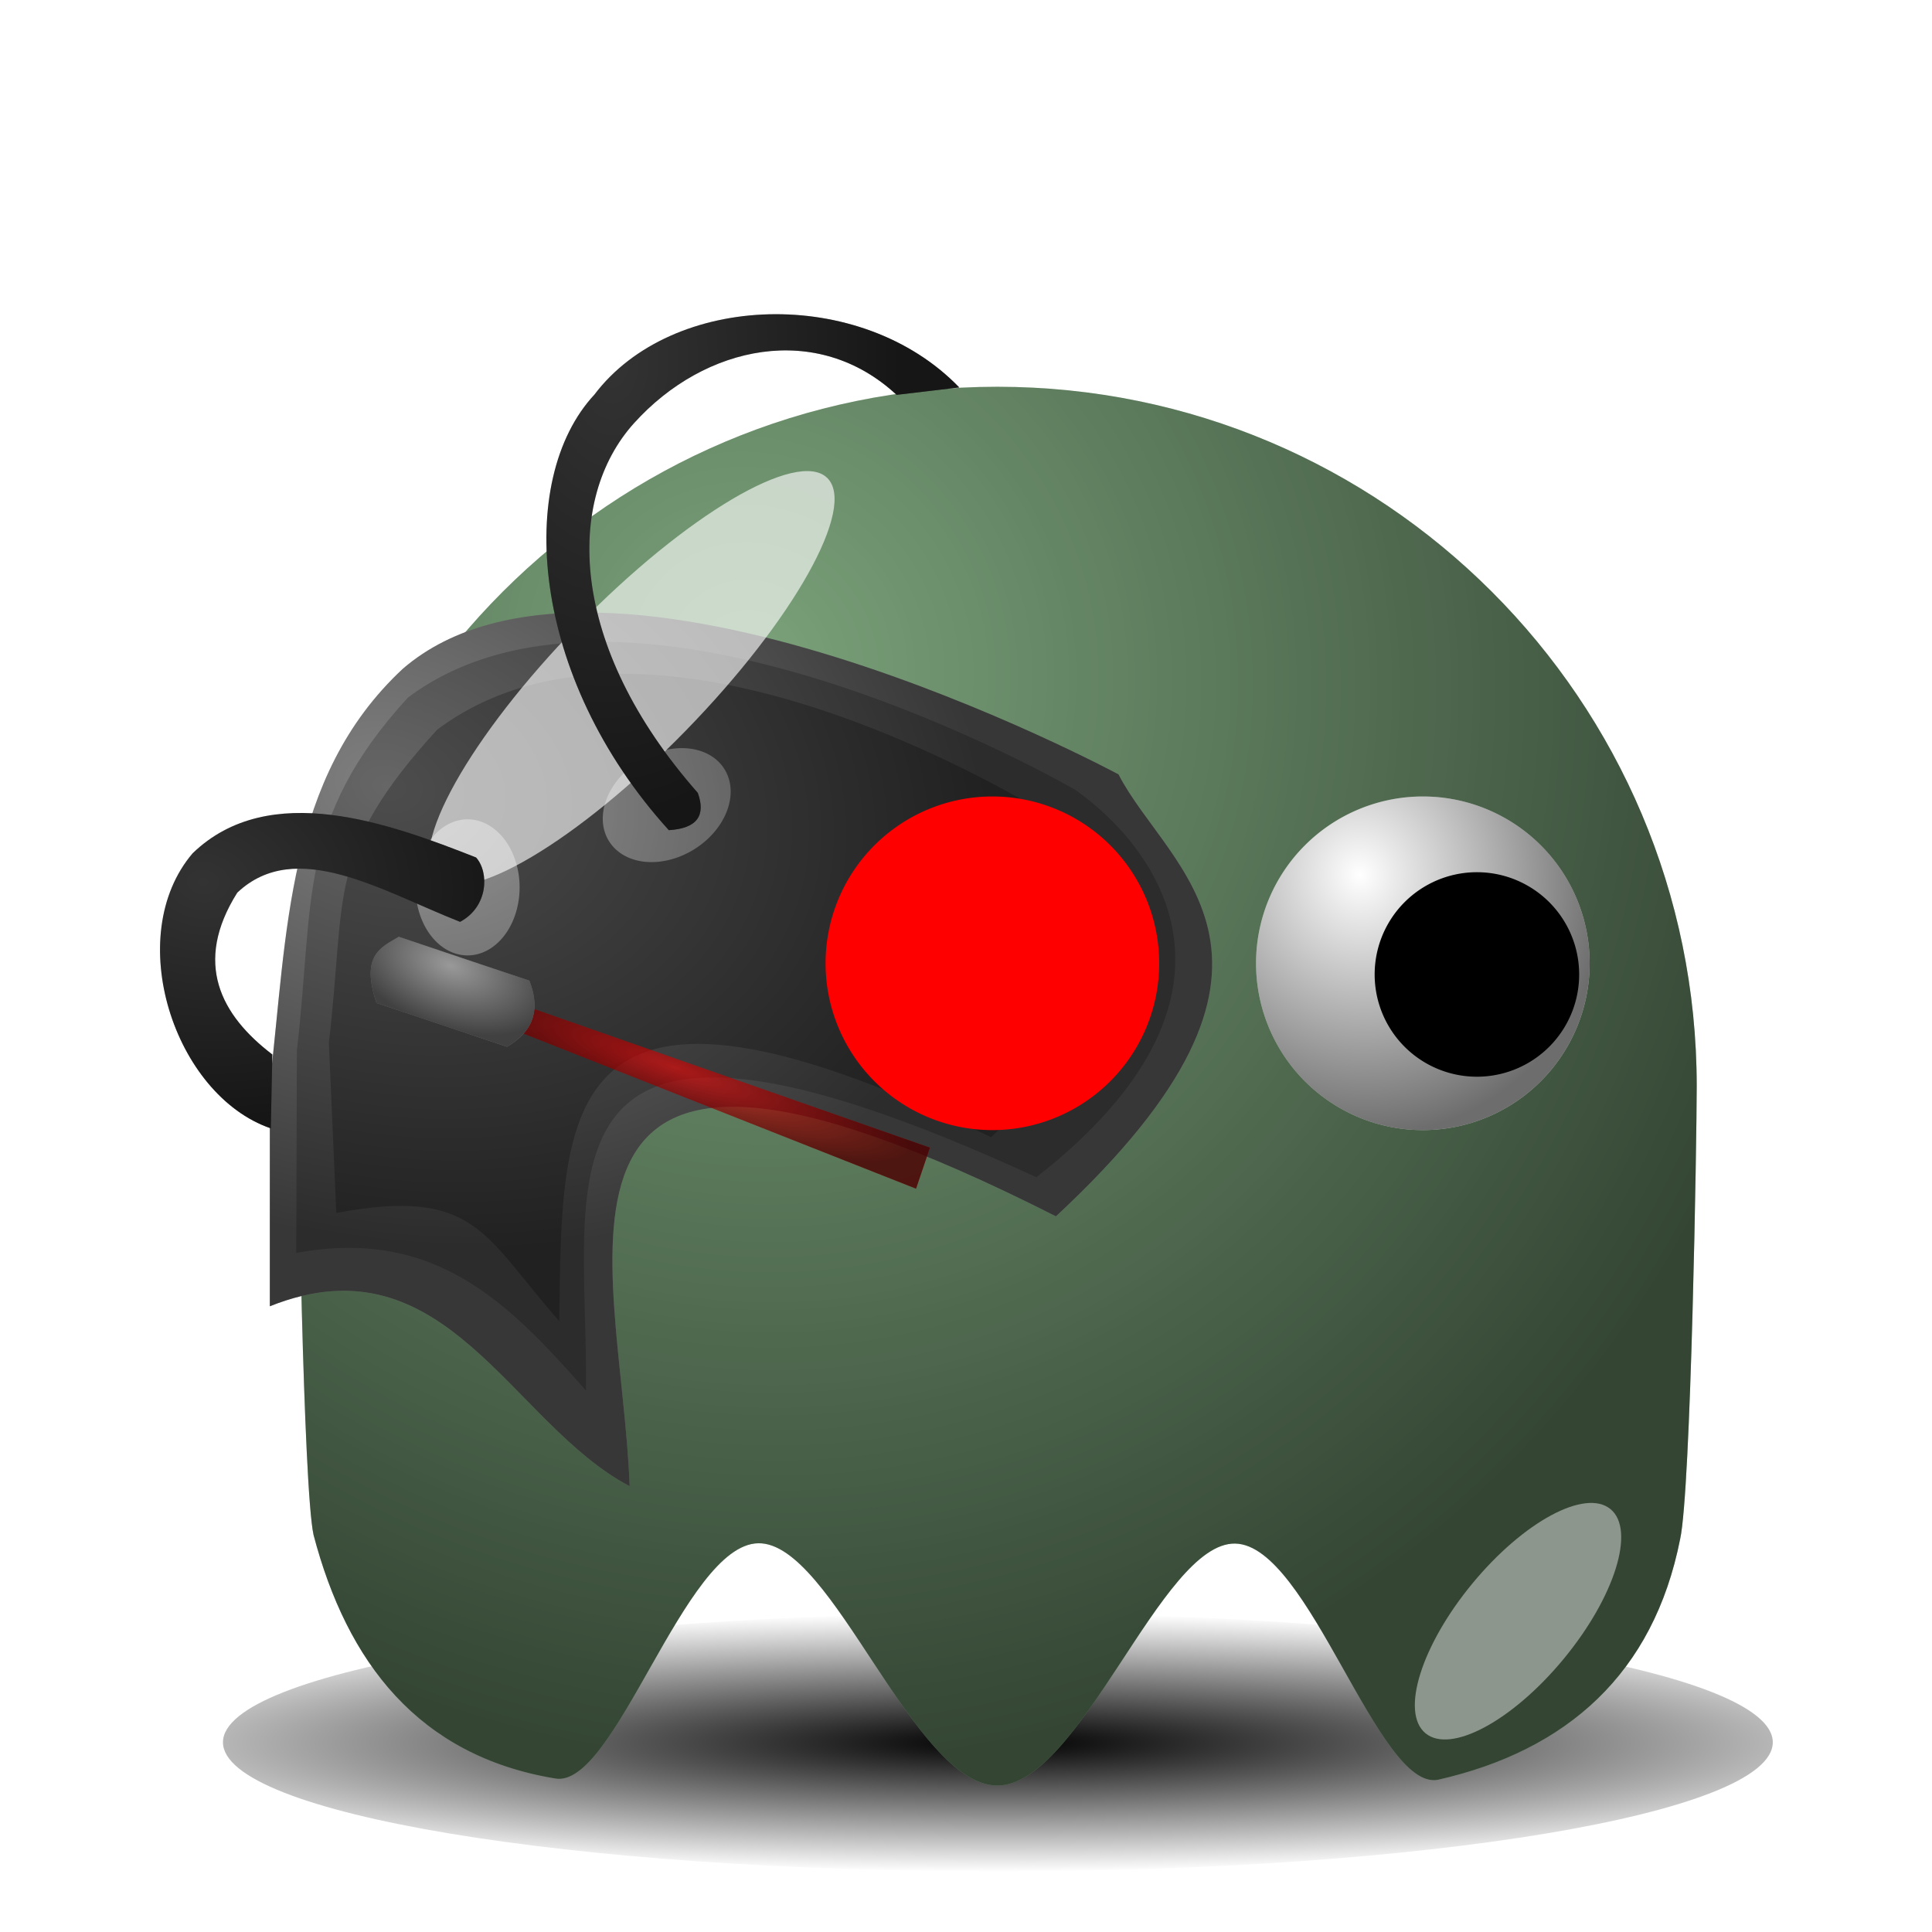 <?xml version="1.0" encoding="UTF-8" standalone="no"?>
<!-- Created with Inkscape (http://www.inkscape.org/) -->
<svg
    xmlns:inkscape="http://www.inkscape.org/namespaces/inkscape"
    xmlns:rdf="http://www.w3.org/1999/02/22-rdf-syntax-ns#"
    xmlns="http://www.w3.org/2000/svg"
    xmlns:sodipodi="http://sodipodi.sourceforge.net/DTD/sodipodi-0.dtd"
    xmlns:cc="http://creativecommons.org/ns#"
    xmlns:xlink="http://www.w3.org/1999/xlink"
    xmlns:dc="http://purl.org/dc/elements/1.1/"
    xmlns:svg="http://www.w3.org/2000/svg"
    xmlns:ns1="http://sozi.baierouge.fr"
    id="svg2"
    sodipodi:docname="borg.svg"
    inkscape:export-filename="/home/nicu/Desktop/pacman/pacman.png"
    viewBox="0 0 128 128"
    sodipodi:version="0.32"
    inkscape:export-xdpi="90"
    version="1.0"
    inkscape:output_extension="org.inkscape.output.svg.inkscape"
    inkscape:export-ydpi="90"
    inkscape:version="0.45+devel"
  >
  <defs
      id="defs4"
    >
    <linearGradient
        id="linearGradient2315"
      >
      <stop
          id="stop2317"
          style="stop-color:#000000;stop-opacity:0"
          offset="0"
      />
      <stop
          id="stop2319"
          style="stop-color:#000000;stop-opacity:.572"
          offset="1"
      />
    </linearGradient
    >
    <filter
        id="filter3730"
        height="1.682"
        width="1.696"
        y="-.341"
        x="-.348"
        inkscape:collect="always"
      >
      <feGaussianBlur
          id="feGaussianBlur3732"
          stdDeviation="5.465"
          inkscape:collect="always"
      />
    </filter
    >
    <filter
        id="filter4065"
        height="1.907"
        width="2.039"
        y="-.453"
        x="-.52"
        inkscape:collect="always"
      >
      <feGaussianBlur
          id="feGaussianBlur4067"
          stdDeviation="4.151"
          inkscape:collect="always"
      />
    </filter
    >
    <filter
        id="filter4112"
        height="1.68"
        width="1.14"
        y="-.34"
        x="-.07"
        inkscape:collect="always"
      >
      <feGaussianBlur
          id="feGaussianBlur4114"
          stdDeviation="3.968"
          inkscape:collect="always"
      />
    </filter
    >
    <filter
        id="filter3252"
        inkscape:collect="always"
      >
      <feGaussianBlur
          id="feGaussianBlur3254"
          stdDeviation="0.218"
          inkscape:collect="always"
      />
    </filter
    >
    <radialGradient
        id="radialGradient3310"
        gradientUnits="userSpaceOnUse"
        cy="506.35"
        cx="210.89"
        gradientTransform="matrix(1.403 0 -1.4521e-7 .206 -89.845 403.11)"
        r="68"
        inkscape:collect="always"
      >
      <stop
          id="stop4074"
          style="stop-color:#000000"
          offset="0"
      />
      <stop
          id="stop4076"
          style="stop-color:#000000;stop-opacity:0"
          offset="1"
      />
    </radialGradient
    >
    <radialGradient
        id="radialGradient3312"
        xlink:href="#linearGradient2315"
        gradientUnits="userSpaceOnUse"
        cy="497.96"
        cx="216.99"
        gradientTransform="matrix(.51 1.007 -.965 .489 650.89 -406.14)"
        r="65"
        inkscape:collect="always"
    />
    <radialGradient
        id="radialGradient3314"
        xlink:href="#linearGradient2315"
        gradientUnits="userSpaceOnUse"
        cy="409.86"
        cx="233.5"
        gradientTransform="matrix(.387 1.516 -1.423 .363 726.51 -93.107)"
        r="15.5"
        inkscape:collect="always"
    />
    <radialGradient
        id="radialGradient3316"
        xlink:href="#linearGradient2315"
        gradientUnits="userSpaceOnUse"
        cy="51.115"
        cx="23.48"
        gradientTransform="matrix(1.267 .3 -.222 .939 5.183 -2.946)"
        r="31.215"
        inkscape:collect="always"
    />
    <radialGradient
        id="radialGradient3320"
        xlink:href="#linearGradient2315"
        gradientUnits="userSpaceOnUse"
        cy="80.451"
        cx="276.04"
        gradientTransform="matrix(1.027 .357 -.071 .203 -1.706 -32.409)"
        r="15.171"
        inkscape:collect="always"
    />
    <radialGradient
        id="radialGradient3322"
        xlink:href="#linearGradient2315"
        gradientUnits="userSpaceOnUse"
        cy="74.868"
        cx="261.3"
        gradientTransform="matrix(1.254 .47 -.266 .709 -46.56 -100.19)"
        r="5.427"
        inkscape:collect="always"
    />
    <radialGradient
        id="radialGradient3324"
        xlink:href="#linearGradient2315"
        gradientUnits="userSpaceOnUse"
        cy="71.251"
        cx="244.43"
        gradientTransform="matrix(1.905 .172 -.132 1.46 -211.43 -75.899)"
        r="10.741"
        inkscape:collect="always"
    />
    <radialGradient
        id="radialGradient3326"
        xlink:href="#linearGradient2315"
        gradientUnits="userSpaceOnUse"
        cy="38.641"
        cx="271.98"
        gradientTransform="matrix(1.401 .059 -.093 2.218 -105.46 -65.864)"
        r="13.677"
        inkscape:collect="always"
    />
  </defs
  >
  <sodipodi:namedview
      id="base"
      inkscape:zoom="1"
      height="640px"
      borderopacity="1.0"
      inkscape:current-layer="g2357"
      inkscape:cx="64"
      inkscape:cy="64"
      showgrid="false"
      width="128px"
      inkscape:guide-bbox="true"
      showguides="true"
      bordercolor="#666666"
      inkscape:window-x="674"
      guidetolerance="10"
      objecttolerance="10"
      inkscape:window-y="205"
      inkscape:window-width="937"
      inkscape:pageopacity="0.0"
      inkscape:pageshadow="2"
      pagecolor="#ffffff"
      gridtolerance="10000"
      inkscape:document-units="px"
      inkscape:window-height="717"
    >
    <inkscape:grid
        id="grid3194"
        originy="0px"
        originx="0px"
        spacingy="0px"
        spacingx="0px"
        type="xygrid"
    />
  </sodipodi:namedview
  >
  <g
      id="layer1"
      inkscape:label="Layer 1"
      inkscape:groupmode="layer"
      transform="translate(-233.42 -11.735)"
    >
    <g
        id="g3282"
        transform="translate(2.072)"
      >
      <path
          id="path4069"
          style="filter:url(#filter4112);fill:url(#radialGradient3310)"
          transform="matrix(.755 0 0 .611 141.93 -182.83)"
          d="m274 507.36c0 7.73-30.46 14-68 14s-68-6.27-68-14 30.46-14 68-14 68 6.27 68 14z"
      />
      <path
          id="path2327"
          sodipodi:nodetypes="cccsssccssc"
          style="fill:#7aa27a"
          d="m343.76 83.695c0 3.453-0.38 26.775-1.1 30.015-1.76 8.88-7.47 14-16.05 15.94-3.98 0.74-8.51-15.56-13.43-15.65s-10.23 16.03-15.76 16.03c-5.56 0-10.89-16.13-15.83-16.05-4.93 0.07-9.48 16.35-13.48 15.58-9.04-1.5-13.77-7.69-15.99-16.14-0.68-3.15-1.04-26.376-1.04-29.725 0-25.577 20.76-46.336 46.34-46.336s46.34 20.759 46.34 46.336z"
      />
      <path
          id="path2340"
          sodipodi:nodetypes="cccsssccssc"
          style="fill:url(#radialGradient3312)"
          d="m343.76 83.695c0 3.453-0.38 26.775-1.1 30.015-1.76 8.88-7.47 14-16.05 15.94-3.98 0.74-8.51-15.56-13.43-15.65s-10.23 16.03-15.76 16.03c-5.56 0-10.89-16.13-15.83-16.05-4.93 0.07-9.48 16.35-13.48 15.58-9.04-1.5-13.77-7.69-15.99-16.14-0.68-3.15-1.04-26.376-1.04-29.725 0-25.577 20.76-46.336 46.34-46.336s46.34 20.759 46.34 46.336z"
      />
      <g
          id="g2352"
          transform="matrix(.713 0 0 .713 152 -227.37)"
        >
        <path
            id="path2344"
            sodipodi:rx="15.5"
            sodipodi:ry="15.5"
            style="fill:#ffffff"
            sodipodi:type="arc"
            d="m255 417.86a15.5 15.5 0 1 1 -31 0 15.5 15.5 0 1 1 31 0z"
            transform="translate(4,7)"
            sodipodi:cy="417.86218"
            sodipodi:cx="239.5"
        />
        <path
            id="path2346"
            sodipodi:rx="15.5"
            sodipodi:ry="15.5"
            style="fill:url(#radialGradient3314)"
            sodipodi:type="arc"
            d="m255 417.86a15.5 15.5 0 1 1 -31 0 15.5 15.5 0 1 1 31 0z"
            transform="translate(4,7)"
            sodipodi:cy="417.86218"
            sodipodi:cx="239.5"
        />
        <path
            id="path2350"
            sodipodi:rx="15.5"
            sodipodi:ry="15.5"
            style="fill:#000000"
            sodipodi:type="arc"
            d="m255 417.86a15.5 15.5 0 1 1 -31 0 15.5 15.5 0 1 1 31 0z"
            transform="matrix(.613 0 0 .613 101.71 169.75)"
            sodipodi:cy="417.86218"
            sodipodi:cx="239.5"
        />
      </g
      >
      <path
          id="path3202"
          d="m24.615 44.308c-7.762 7.224-7.642 17.603-8.809 27.465v14.77c11.642-4.652 15.962 7.781 23.838 11.919-0.529-14.856-8.772-36.615 28.243-17.879 18.303-17.012 7.427-22.888 4.145-29.279 0 0-34.202-18.397-47.417-6.996z"
          sodipodi:nodetypes="ccccccc"
          style="fill-rule:evenodd;fill:#808080"
          transform="translate(233.42 11.735)"
      />
      <path
          id="path3204"
          sodipodi:nodetypes="ccccccc"
          style="fill-rule:evenodd;fill:#666666"
          transform="translate(233.42 11.735)"
          d="m24.951 46.217c-7.409 8.109-6.188 13.526-7.356 23.389l-0.038 13.403c9.26-1.719 14.167 3.421 19.192 9.114 0.189-14.036-4.685-30.023 29.842-14.131 15.453-12.089 7.946-21.852 2.591-25.652 0 0-29.502-17.152-44.231-6.123z"
      />
      <path
          id="path3216"
          d="m26.896 48.339c-7.41 8.108-6.012 10.874-7.179 20.737l0.491 11.282c9.261-1.72 9.748 1.476 14.773 7.168 0.189-14.035-0.265-26.133 28.605-12.186 13.155-12.088 9.89-17.078 4.536-20.879 0 0-26.497-17.152-41.226-6.122z"
          sodipodi:nodetypes="ccccccc"
          style="fill-rule:evenodd;fill:#4d4d4d"
          transform="translate(233.42 11.735)"
      />
      <path
          id="path3264"
          sodipodi:rx="3.4471455"
          sodipodi:ry="4.5078058"
          style="fill:#999999"
          sodipodi:type="arc"
          d="m32.173 59.145a3.447 4.508 0 1 1 -6.894 0 3.447 4.508 0 1 1 6.894 0z"
          transform="matrix(.53 .848 -.848 .53 310.45 9.37)"
          sodipodi:cy="59.145477"
          sodipodi:cx="28.726213"
      />
      <path
          id="path3218"
          sodipodi:rx="3.4471455"
          sodipodi:ry="4.5078058"
          style="fill:#999999"
          sodipodi:type="arc"
          d="m32.173 59.145a3.447 4.508 0 1 1 -6.894 0 3.447 4.508 0 1 1 6.894 0z"
          transform="translate(233.6 11.381)"
          sodipodi:cy="59.145477"
          sodipodi:cx="28.726213"
      />
      <path
          id="path3212"
          sodipodi:nodetypes="ccccccc"
          style="fill-rule:evenodd;fill:url(#radialGradient3316)"
          transform="translate(233.42 11.735)"
          d="m24.615 44.308c-7.762 7.224-7.642 17.603-8.809 27.465v14.77c11.642-4.652 15.962 7.781 23.838 11.919-0.529-14.856-8.772-36.615 28.243-17.879 18.303-17.012 7.427-22.888 4.145-29.279 0 0-34.202-18.397-47.417-6.996z"
      />
      <g
          id="g2357"
          transform="matrix(.713 0 0 .713 123.48 -227.37)"
        >
        <path
            id="path2359"
            sodipodi:rx="15.5"
            sodipodi:ry="15.5"
            style="fill:#ff0000"
            sodipodi:type="arc"
            d="m255 417.86a15.5 15.5 0 1 1 -31 0 15.5 15.5 0 1 1 31 0z"
            transform="translate(4,7)"
            sodipodi:cy="417.86218"
            sodipodi:cx="239.5"
        />
        <path
            id="path2361"
            sodipodi:rx="15.5"
            sodipodi:ry="15.5"
            style="fill:url(#radialGradient3314)"
            sodipodi:type="arc"
            d="m255 417.86a15.5 15.5 0 1 1 -31 0 15.5 15.5 0 1 1 31 0z"
            transform="translate(4,7)"
            sodipodi:cy="417.86218"
            sodipodi:cx="239.5"
        />
      </g
      >
      <path
          id="path2371"
          d="m180.01 413.25c-10.03 10.27-20.41 16.42-23.17 13.72-2.77-2.7 3.13-13.23 13.15-23.5 10.03-10.27 20.41-16.41 23.17-13.71 2.77 2.7-3.13 13.22-13.15 23.49z"
          style="filter:url(#filter3730);fill-opacity:.627;fill:#ffffff"
          transform="matrix(.713 0 0 .713 148.43 -234.5)"
      />
      <path
          id="path3734"
          style="filter:url(#filter4065);fill-opacity:.434;fill:#ffffff"
          transform="matrix(.55 .454 -.454 .55 418.69 -273.33)"
          d="m262 501.86c0 7.45-2.46 13.5-5.5 13.5s-5.5-6.05-5.5-13.5 2.46-13.5 5.5-13.5 5.5 6.05 5.5 13.5z"
      />
      <path
          id="path3206"
          sodipodi:nodetypes="ccccccc"
          style="fill-rule:evenodd;fill:#333333"
          d="m244.11 68.266c-4.67 5.479-1.23 16.023 5.18 18.226l0.1-4.895c-3.41-2.598-5.26-6.057-2.32-10.722 3.89-3.668 9.55-0.116 14.76 1.934 1.86-0.993 1.94-3.269 1.06-4.262-5.66-2.229-13.68-5.202-18.78-0.281z"
      />
      <path
          id="rect3229"
          sodipodi:nodetypes="ccccc"
          style="filter:url(#filter3252);fill-opacity:.57;fill:#ff0000"
          d="m263.14 77.328l29.82 10.44-0.92 2.722-29.42-11.624 0.52-1.538z"
      />
      <path
          id="path3236"
          sodipodi:nodetypes="ccccc"
          style="fill:url(#radialGradient3320)"
          d="m263.14 77.328l29.82 10.44-0.92 2.722-29.42-11.624 0.52-1.538z"
      />
      <path
          id="rect3220"
          sodipodi:nodetypes="ccccc"
          style="fill:#999999"
          d="m257.77 73.797l8.65 2.906c0.82 2.095 0.11 3.452-1.48 4.384l-8.65-2.905c-1.06-3.16 0.29-3.68 1.48-4.385z"
      />
      <path
          id="path3223"
          sodipodi:nodetypes="ccccc"
          style="fill:url(#radialGradient3322)"
          d="m257.77 73.797l8.65 2.906c0.82 2.095 0.11 3.452-1.48 4.384l-8.65-2.905c-1.06-3.16 0.29-3.68 1.48-4.385z"
      />
      <path
          id="path3258"
          sodipodi:nodetypes="cccsccc"
          style="fill-rule:evenodd;fill:#333333"
          d="m270.73 37.876c-5.25 5.644-4.27 18.72 4.93 28.86 1.88-0.116 2.46-0.973 1.92-2.47-8.63-9.804-8.76-19.474-4.22-24.5 4.69-5.194 12.15-6.74 17.39-1.871l4.15-0.491c-6.53-6.765-19.04-6.315-24.17 0.472z"
      />
      <path
          id="path3274"
          sodipodi:nodetypes="ccccccc"
          style="fill-rule:evenodd;fill:url(#radialGradient3324)"
          d="m244.11 68.266c-4.67 5.479-1.23 16.023 5.18 18.226l0.1-4.895c-3.41-2.598-5.26-6.057-2.32-10.722 3.89-3.668 9.55-0.116 14.76 1.934 1.86-0.993 1.94-3.269 1.06-4.262-5.66-2.229-13.68-5.202-18.78-0.281z"
      />
      <path
          id="path3276"
          sodipodi:nodetypes="cccsccc"
          style="fill-rule:evenodd;fill:url(#radialGradient3326)"
          d="m270.73 37.876c-5.25 5.644-4.27 18.72 4.93 28.86 1.88-0.116 2.46-0.973 1.92-2.47-8.63-9.804-8.76-19.474-4.22-24.5 4.69-5.194 12.15-6.74 17.39-1.871l4.15-0.491c-6.53-6.765-19.04-6.315-24.17 0.472z"
      />
    </g
    >
  </g
  >
</svg
>
